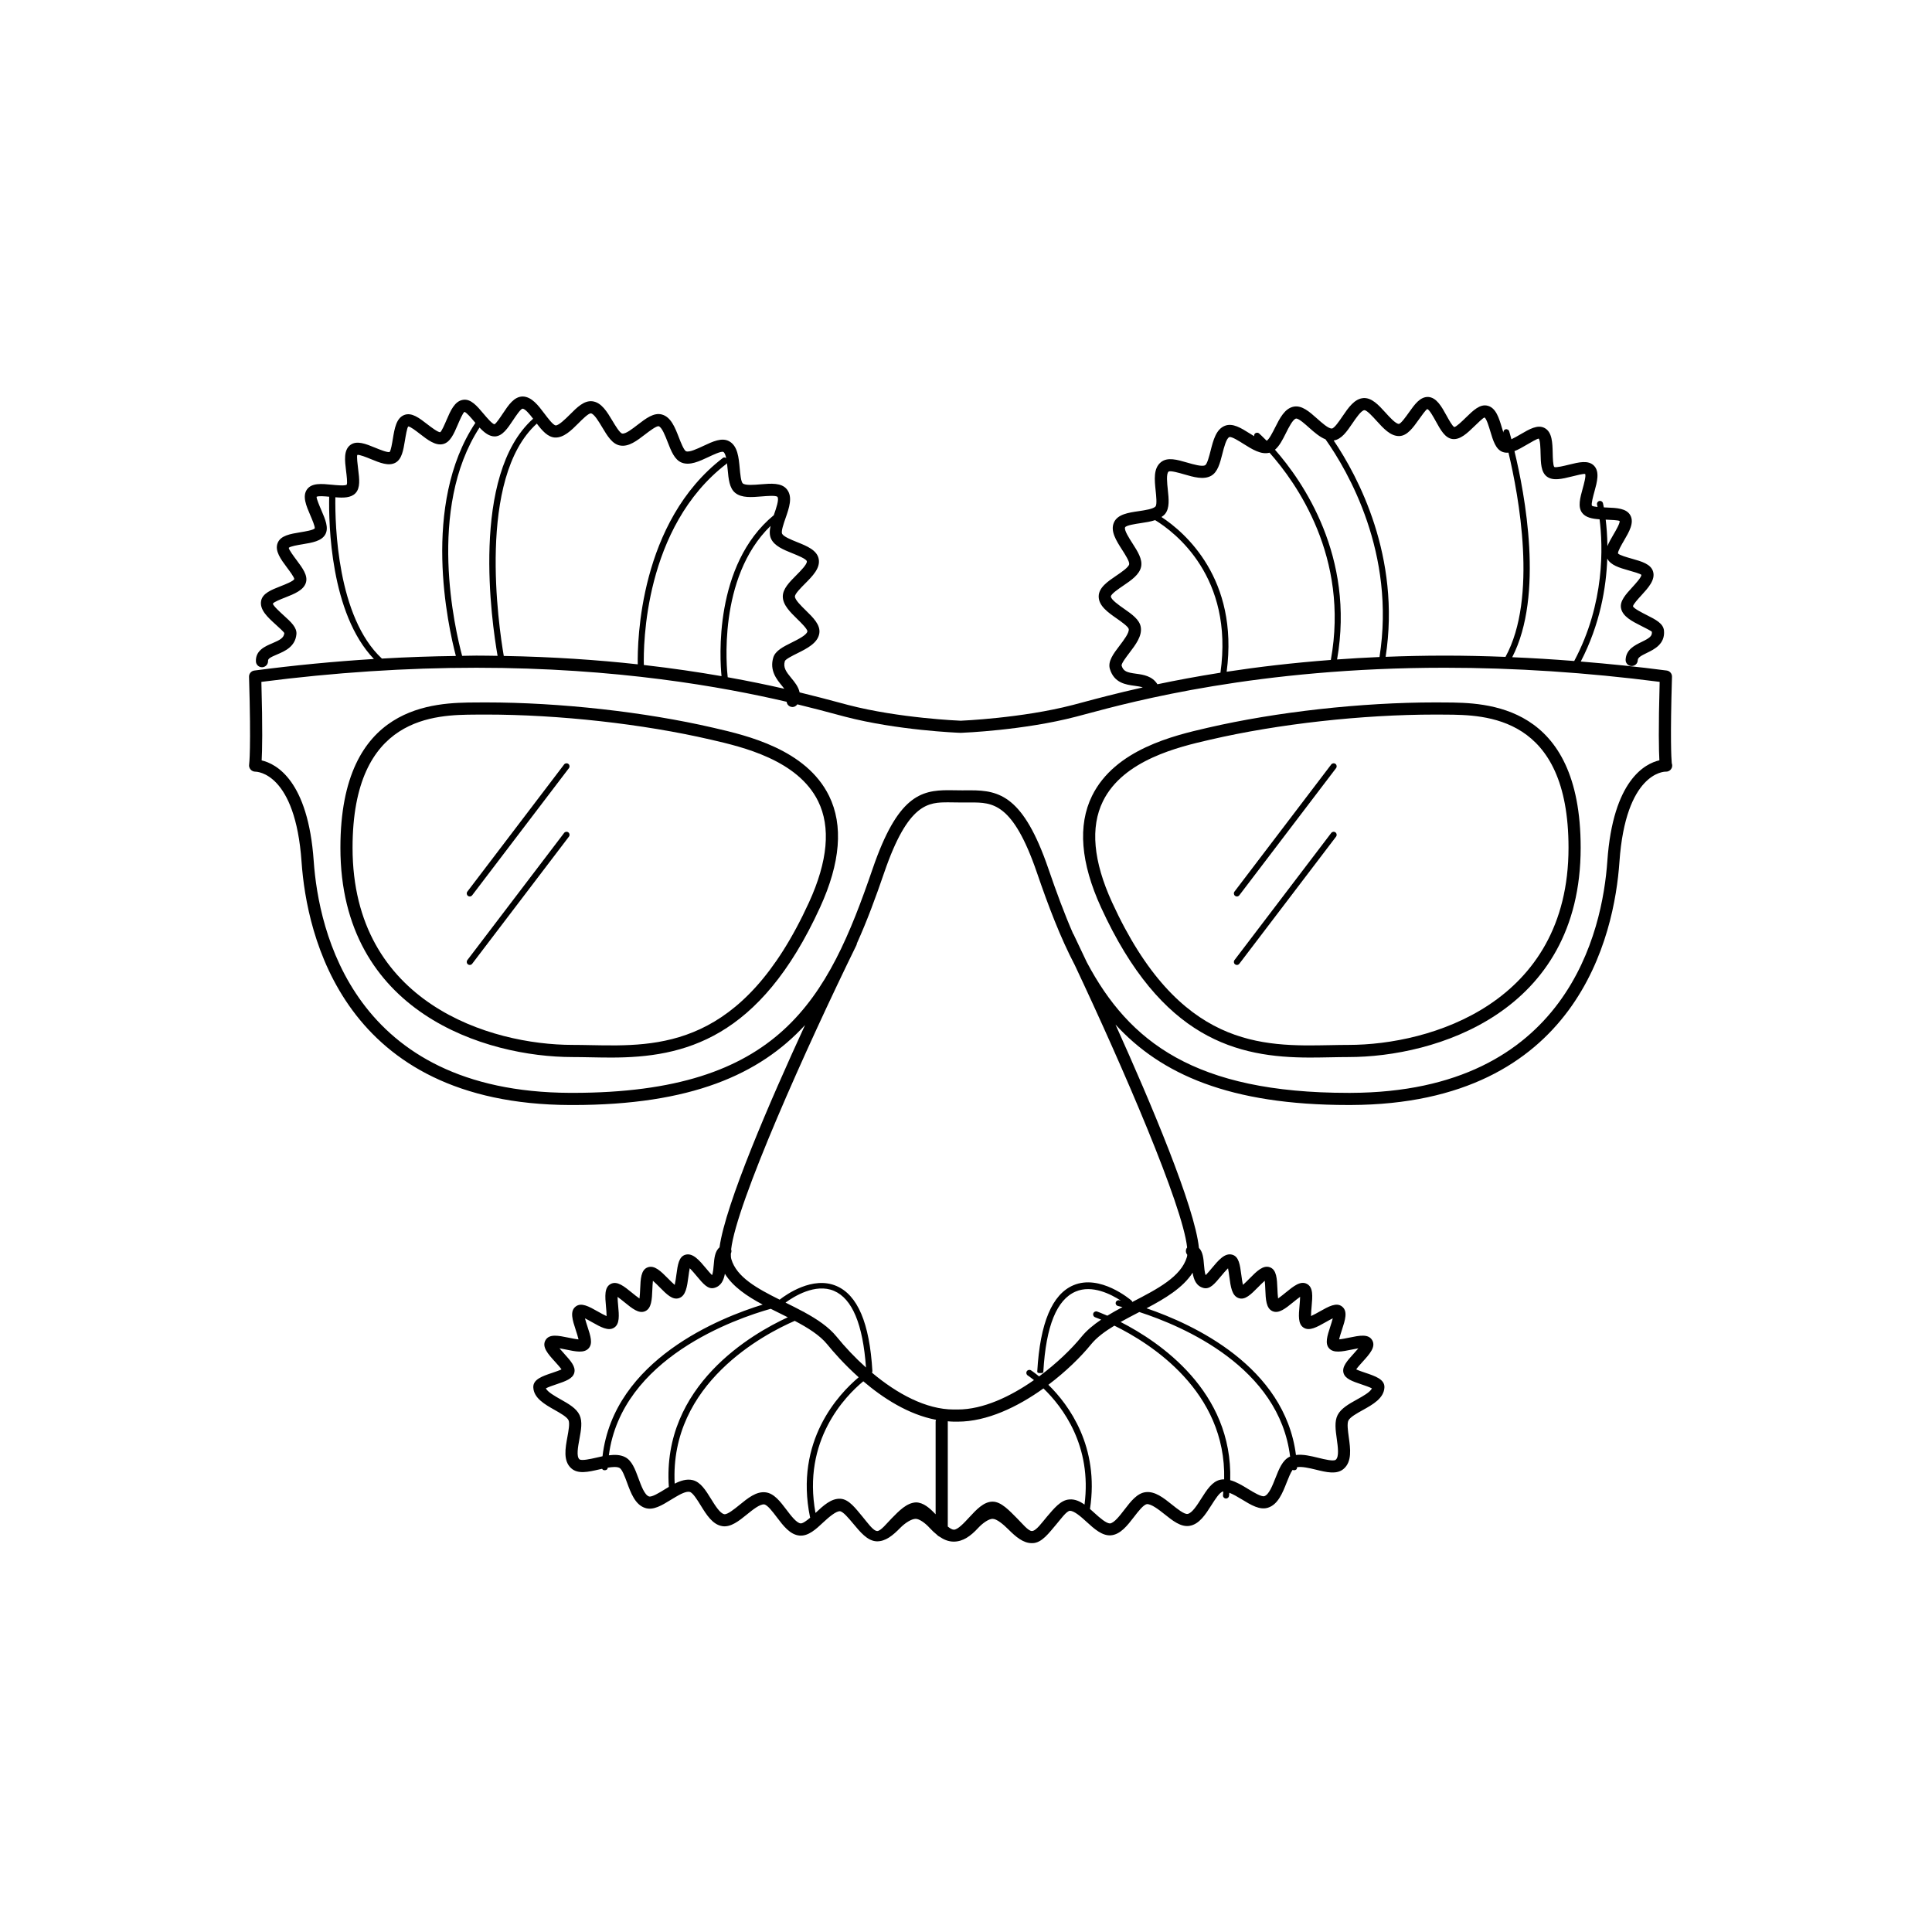<?xml version="1.0" encoding="utf-8"?>
<!-- Generator: Adobe Illustrator 17.0.1, SVG Export Plug-In . SVG Version: 6.00 Build 0)  -->
<!DOCTYPE svg PUBLIC "-//W3C//DTD SVG 1.1//EN" "http://www.w3.org/Graphics/SVG/1.1/DTD/svg11.dtd">
<svg version="1.1" id="Layer_1" xmlns="http://www.w3.org/2000/svg" xmlns:xlink="http://www.w3.org/1999/xlink" x="0px" y="0px"
	 width="159px" height="159px" viewBox="0 0 159 159" enable-background="new 0 0 159 159" xml:space="preserve">
<g>
	<path d="M58.809,59.917l-0.117-0.027c-5.628-1.304-12.621-2.082-18.704-2.082l-0.849,0.004c-3.329,0.021-11.125,0.07-11.124,11.959
		c0.002,13.596,12.008,17.223,19.102,17.223c0.484,0,0.984,0.01,1.496,0.02c0.544,0.011,1.103,0.021,1.673,0.021
		c5.998,0,12.232-1.497,17.203-12.358c1.681-3.672,1.93-6.761,0.74-9.18C66.341,61.659,61.441,60.526,58.809,59.917z M66.58,74.261
		c-5.502,12.024-12.368,11.862-17.948,11.752c-0.518-0.01-1.024-0.02-1.515-0.02c-6.722,0-18.099-3.417-18.102-16.223
		c-0.002-10.896,6.841-10.939,10.13-10.959l0.843-0.004c6.011,0,12.919,0.769,18.478,2.057l0.117,0.027
		c2.471,0.572,7.069,1.636,8.748,5.048C68.382,68.075,68.129,70.875,66.58,74.261z"/>
	<path d="M137.583,62.814c-0.038-0.412-0.135-2.05,0.019-7.119c0.008-0.256-0.18-0.477-0.435-0.511
		c-2.367-0.312-4.725-0.547-7.073-0.741c1.588-3.062,2.099-6.098,2.181-8.472c0.275,0.54,0.989,0.755,1.756,0.971
		c0.36,0.101,0.962,0.271,1.053,0.369c0.008,0.192-0.487,0.733-0.753,1.024c-0.53,0.579-1.031,1.126-0.925,1.708
		c0.128,0.693,0.911,1.088,1.668,1.47c0.302,0.152,0.808,0.407,0.873,0.478c0.032,0.355-0.172,0.513-0.843,0.839
		c-0.57,0.277-1.281,0.623-1.318,1.461c-0.013,0.276,0.201,0.51,0.477,0.522c0.3,0.003,0.51-0.202,0.521-0.477
		c0.011-0.22,0.25-0.36,0.758-0.606c0.598-0.291,1.501-0.729,1.401-1.83c-0.054-0.592-0.687-0.911-1.419-1.28
		c-0.355-0.18-1.097-0.553-1.132-0.728c0.022-0.167,0.432-0.614,0.677-0.882c0.576-0.63,1.172-1.281,0.979-1.963
		c-0.178-0.625-0.939-0.84-1.746-1.067c-0.368-0.104-1.054-0.297-1.144-0.435c-0.021-0.174,0.299-0.722,0.489-1.048
		c0.424-0.724,0.862-1.473,0.531-2.081c-0.318-0.585-1.122-0.617-1.974-0.65c-0.06-0.002-0.138-0.006-0.211-0.009
		c-0.041-0.214-0.07-0.336-0.072-0.344c-0.033-0.133-0.165-0.217-0.303-0.182c-0.134,0.034-0.216,0.169-0.182,0.304
		c0.001,0.006,0.018,0.081,0.04,0.187c-0.219-0.022-0.408-0.054-0.465-0.106c-0.066-0.163,0.103-0.776,0.204-1.143
		c0.223-0.81,0.454-1.647-0.031-2.147c-0.466-0.48-1.25-0.286-2.075-0.081c-0.366,0.09-1.045,0.257-1.194,0.188
		c-0.107-0.137-0.122-0.766-0.13-1.141c-0.02-0.845-0.039-1.719-0.654-2.061c-0.578-0.319-1.266,0.085-1.996,0.512
		c-0.2,0.118-0.501,0.291-0.747,0.407c-0.096-0.359-0.164-0.589-0.182-0.65c-0.039-0.132-0.18-0.204-0.311-0.168
		c-0.12,0.036-0.181,0.155-0.164,0.275c-0.046-0.141-0.089-0.281-0.124-0.397c-0.242-0.809-0.493-1.645-1.174-1.818
		c-0.633-0.167-1.197,0.392-1.797,0.976c-0.275,0.269-0.789,0.769-0.951,0.777c-0.157-0.072-0.458-0.618-0.637-0.945
		c-0.405-0.735-0.823-1.496-1.519-1.533c-0.668-0.009-1.101,0.609-1.583,1.287c-0.223,0.313-0.637,0.896-0.815,0.933
		c-0.001,0-0.003,0-0.004,0c-0.263,0-0.77-0.56-1.105-0.932c-0.578-0.638-1.129-1.232-1.805-1.195
		c-0.745,0.05-1.251,0.794-1.74,1.514c-0.246,0.362-0.657,0.967-0.859,0.991c-0.279,0.03-0.838-0.477-1.217-0.813
		c-0.643-0.573-1.25-1.109-1.922-0.988c-0.749,0.14-1.157,0.956-1.552,1.744c-0.187,0.372-0.491,0.974-0.683,1.063
		c-0.374-0.382-0.61-0.589-0.624-0.601c-0.104-0.089-0.262-0.078-0.353,0.028c-0.05,0.058-0.061,0.131-0.049,0.201
		c-0.12-0.073-0.239-0.147-0.347-0.215c-0.73-0.459-1.42-0.894-2.06-0.644c-0.73,0.285-0.96,1.186-1.181,2.057
		c-0.104,0.409-0.278,1.094-0.448,1.189c-0.25,0.139-0.954-0.065-1.469-0.214c-0.841-0.244-1.636-0.477-2.177-0.031
		c-0.621,0.508-0.521,1.446-0.425,2.354c0.044,0.417,0.118,1.116-0.007,1.275c-0.171,0.216-0.874,0.32-1.388,0.396
		c-0.853,0.125-1.733,0.256-2.035,0.922c-0.324,0.712,0.181,1.498,0.668,2.258c0.248,0.388,0.624,0.973,0.581,1.19
		c-0.051,0.256-0.636,0.653-1.063,0.942c-0.711,0.482-1.445,0.98-1.446,1.708c-0.002,0.775,0.761,1.309,1.498,1.824
		c0.353,0.247,0.943,0.66,0.975,0.86c0.05,0.31-0.415,0.919-0.754,1.365c-0.507,0.666-0.985,1.295-0.798,1.918
		c0.349,1.159,1.316,1.29,2.023,1.384c0.285,0.038,0.509,0.073,0.685,0.136c-2.151,0.481-3.82,0.926-4.941,1.227l-0.801,0.213
		c-4.218,1.1-9.229,1.298-9.242,1.3c-0.05-0.002-5.062-0.2-9.278-1.3l-0.8-0.213c-0.793-0.213-1.867-0.5-3.182-0.819
		c-0.094-0.465-0.412-0.851-0.672-1.165c-0.438-0.531-0.699-0.884-0.54-1.412c0.068-0.164,0.661-0.459,1.016-0.635
		c0.792-0.394,1.691-0.841,1.819-1.645c0.111-0.694-0.511-1.302-1.113-1.889c-0.378-0.369-0.895-0.874-0.896-1.146
		c0-0.22,0.495-0.717,0.822-1.046c0.632-0.635,1.286-1.292,1.135-2.048c-0.144-0.724-0.975-1.058-1.777-1.381
		c-0.476-0.192-1.128-0.454-1.238-0.695c-0.088-0.195,0.137-0.841,0.285-1.268c0.3-0.86,0.61-1.75,0.117-2.376
		c-0.442-0.562-1.317-0.488-2.163-0.417c-0.528,0.045-1.248,0.106-1.469-0.074c-0.152-0.125-0.216-0.823-0.254-1.241
		c-0.083-0.903-0.169-1.837-0.864-2.226c-0.603-0.334-1.344,0.013-2.129,0.382c-0.487,0.229-1.156,0.543-1.418,0.44
		c-0.182-0.071-0.44-0.737-0.595-1.135c-0.322-0.83-0.655-1.687-1.4-1.891c-0.659-0.179-1.305,0.315-1.988,0.839
		c-0.426,0.327-1.001,0.787-1.28,0.725c-0.197-0.037-0.57-0.661-0.793-1.034c-0.449-0.752-0.913-1.529-1.661-1.619
		c-0.685-0.077-1.253,0.494-1.861,1.104c-0.356,0.357-0.927,0.906-1.158,0.88c-0.205-0.014-0.647-0.602-0.912-0.953
		c-0.521-0.692-1.059-1.408-1.8-1.425c-0.713,0.008-1.171,0.704-1.635,1.4c-0.207,0.311-0.553,0.832-0.69,0.886
		c-0.187-0.021-0.648-0.569-0.896-0.863c-0.538-0.638-1.044-1.248-1.687-1.148c-0.692,0.1-1.036,0.9-1.368,1.674
		c-0.146,0.342-0.392,0.914-0.517,0.993c-0.201-0.001-0.752-0.42-1.055-0.655c-0.665-0.516-1.293-1.002-1.902-0.765
		c-0.656,0.255-0.798,1.118-0.936,1.953c-0.061,0.368-0.162,0.985-0.268,1.093c-0.171,0.061-0.829-0.204-1.181-0.349
		c-0.786-0.323-1.527-0.627-2.057-0.224c-0.557,0.425-0.449,1.29-0.345,2.127c0.047,0.375,0.125,1.004,0.052,1.138
		c-0.151,0.108-0.845,0.04-1.217,0.003c-0.849-0.083-1.652-0.162-2.046,0.378c-0.408,0.561-0.066,1.357,0.265,2.128
		c0.15,0.35,0.401,0.935,0.367,1.085c-0.116,0.145-0.809,0.259-1.181,0.32c-0.835,0.138-1.625,0.268-1.87,0.881
		c-0.259,0.646,0.262,1.345,0.766,2.02c0.224,0.299,0.598,0.801,0.603,0.95c-0.076,0.177-0.76,0.446-1.128,0.59
		c-0.765,0.3-1.488,0.584-1.603,1.207c-0.135,0.735,0.544,1.351,1.201,1.946c0.25,0.226,0.667,0.603,0.709,0.704
		c-0.036,0.393-0.346,0.565-0.995,0.84c-0.584,0.248-1.384,0.586-1.343,1.493c0.012,0.276,0.248,0.49,0.522,0.477
		c0.275-0.013,0.489-0.247,0.477-0.522c-0.008-0.181,0.176-0.29,0.734-0.526c0.636-0.27,1.507-0.638,1.601-1.67
		c0.05-0.554-0.452-1.009-1.034-1.536c-0.273-0.248-0.912-0.827-0.902-0.984c0.093-0.141,0.66-0.363,0.998-0.496
		c0.758-0.298,1.542-0.605,1.724-1.245c0.165-0.581-0.286-1.185-0.762-1.824c-0.229-0.306-0.654-0.876-0.654-1.023
		c0.12-0.128,0.746-0.231,1.12-0.293c0.816-0.134,1.587-0.262,1.892-0.822c0.291-0.534-0.007-1.229-0.323-1.964
		c-0.148-0.344-0.423-0.985-0.397-1.122c0.133-0.085,0.655-0.043,1.035-0.006c-0.047,2.224,0.096,9.619,3.679,13.353
		c-3.255,0.204-6.542,0.516-9.841,0.952c-0.254,0.034-0.442,0.254-0.435,0.511c0.182,5.981,0.013,7.186,0.007,7.23
		c-0.024,0.145,0.027,0.293,0.123,0.405c0.095,0.112,0.245,0.177,0.392,0.177c0.134,0,3.289,0.084,3.801,7.427
		c0.418,5.993,3.409,19.939,22.105,20.007h0.213c0.001,0,0.002,0,0.003,0c9.72,0,15.372-2.514,19.114-6.579
		c-2.866,6.223-6.554,14.731-7.038,18.296c-0.378,0.306-0.433,0.912-0.475,1.424c-0.019,0.236-0.055,0.674-0.141,0.86
		c-0.141-0.137-0.342-0.378-0.488-0.553c-0.56-0.671-1.09-1.302-1.705-1.127c-0.541,0.157-0.629,0.819-0.742,1.657
		c-0.032,0.239-0.08,0.593-0.137,0.826c-0.167-0.143-0.385-0.363-0.535-0.514c-0.608-0.615-1.133-1.142-1.696-0.929
		c-0.545,0.21-0.576,0.934-0.611,1.771c-0.01,0.228-0.024,0.563-0.057,0.791c-0.188-0.126-0.44-0.331-0.613-0.472
		c-0.661-0.538-1.231-1.003-1.757-0.725c-0.531,0.279-0.464,1.015-0.386,1.866c0.021,0.225,0.051,0.555,0.049,0.78
		c-0.212-0.092-0.511-0.261-0.714-0.376c-0.738-0.417-1.376-0.78-1.841-0.404c-0.484,0.389-0.25,1.105,0.021,1.936
		c0.071,0.218,0.178,0.542,0.224,0.76c-0.231-0.02-0.589-0.094-0.828-0.144c-0.844-0.173-1.573-0.325-1.887,0.205
		c-0.327,0.553,0.209,1.144,0.777,1.771c0.163,0.18,0.41,0.452,0.537,0.635c-0.196,0.095-0.533,0.208-0.756,0.284
		c-0.818,0.275-1.59,0.536-1.565,1.195c0.034,0.885,0.946,1.401,1.75,1.856c0.479,0.271,1.022,0.578,1.147,0.847
		c0.117,0.25,0.002,0.873-0.09,1.373c-0.171,0.927-0.365,1.977,0.315,2.586c0.551,0.494,1.392,0.301,2.281,0.098
		c0.085-0.019,0.172-0.038,0.258-0.057c0.038,0.07,0.104,0.119,0.202,0.119c0.003,0,0.006,0,0.009,0c0.134,0,0.245-0.061,0.25-0.196
		c0-0.004,0.001-0.009,0.001-0.013c0.392-0.067,0.755-0.094,0.972,0.017c0.216,0.11,0.45,0.748,0.621,1.213
		c0.312,0.849,0.665,1.81,1.48,2.08c0.675,0.228,1.385-0.213,2.137-0.675c0.078-0.048,0.162-0.098,0.245-0.148
		c0.029-0.017,0.064-0.024,0.084-0.051c0.45-0.268,0.926-0.514,1.212-0.445c0.252,0.058,0.627,0.664,0.9,1.106
		c0.48,0.778,0.977,1.582,1.777,1.713c0.7,0.114,1.38-0.435,2.036-0.967c0.474-0.385,1.06-0.854,1.411-0.823
		c0.27,0.032,0.709,0.615,1.03,1.039c0.542,0.717,1.102,1.46,1.887,1.527c0.725,0.062,1.355-0.531,1.973-1.11
		c0.444-0.415,1.009-0.888,1.333-0.897c0.277,0.017,0.752,0.605,1.099,1.016c0.573,0.68,1.166,1.434,1.941,1.464
		c0.731,0.018,1.337-0.495,1.932-1.101c0.42-0.428,0.942-0.749,1.274-0.749c0.002,0,0.004,0,0.006,0
		c0.284,0,0.763,0.323,1.147,0.748c0.197,0.217,0.398,0.401,0.605,0.567c0.053,0.064,0.118,0.117,0.197,0.148
		c0.361,0.249,0.745,0.41,1.182,0.412c0.776-0.005,1.401-0.469,2.005-1.123c0.396-0.426,0.887-0.752,1.184-0.752
		c0.003,0,0.005,0,0.007,0c0.345,0,0.878,0.451,1.308,0.878c0.593,0.592,1.206,1.122,1.915,1.122c0.016,0,0.031,0,0.046,0
		c0.782,0,1.385-0.861,1.967-1.539c0.375-0.436,0.842-1.109,1.133-1.125c0.369,0.017,0.911,0.495,1.362,0.909
		c0.629,0.576,1.284,1.165,2.001,1.111c0.791-0.066,1.359-0.806,1.91-1.52c0.347-0.451,0.779-1.013,1.062-1.046
		c0.349-0.024,0.957,0.438,1.439,0.823c0.664,0.531,1.348,1.082,2.063,0.964c0.804-0.131,1.312-0.932,1.804-1.706
		c0.299-0.471,0.67-1.057,0.937-1.117c0.012-0.003,0.029,0.004,0.041,0.002c-0.01,0.097-0.013,0.191-0.026,0.29
		c-0.018,0.138,0.08,0.263,0.217,0.279c0.011,0.001,0.021,0.002,0.031,0.002c0.125,0,0.232-0.093,0.248-0.219
		c0.011-0.087,0.013-0.17,0.023-0.256c0.321,0.125,0.688,0.339,1.031,0.548c0.76,0.463,1.479,0.901,2.158,0.68
		c0.82-0.265,1.197-1.22,1.528-2.063c0.145-0.369,0.317-0.803,0.49-1.048c0.036,0.013,0.07,0.03,0.114,0.03c0.003,0,0.006,0,0.01,0
		c0.138,0,0.245-0.077,0.24-0.215c0-0.011-0.002-0.021-0.003-0.032c0.389-0.075,0.987,0.062,1.536,0.195
		c0.89,0.219,1.729,0.424,2.295-0.052c0.714-0.599,0.565-1.669,0.434-2.612c-0.073-0.529-0.157-1.13-0.03-1.378
		c0.143-0.28,0.693-0.586,1.18-0.856c0.818-0.455,1.747-0.971,1.782-1.873c0.024-0.658-0.748-0.919-1.565-1.195
		c-0.224-0.075-0.561-0.188-0.757-0.283c0.127-0.183,0.373-0.455,0.536-0.635c0.568-0.627,1.104-1.219,0.777-1.77
		c-0.313-0.53-1.041-0.381-1.888-0.207c-0.239,0.05-0.599,0.124-0.829,0.143c0.045-0.218,0.151-0.543,0.223-0.762
		c0.271-0.83,0.505-1.547,0.021-1.936c-0.463-0.373-1.104-0.015-1.844,0.404c-0.202,0.114-0.503,0.284-0.715,0.376
		c-0.002-0.226,0.027-0.557,0.048-0.781c0.077-0.853,0.144-1.588-0.389-1.867c-0.525-0.278-1.097,0.188-1.756,0.725
		c-0.173,0.141-0.425,0.347-0.613,0.473c-0.032-0.229-0.047-0.563-0.056-0.79c-0.035-0.838-0.065-1.562-0.611-1.771
		c-0.559-0.21-1.085,0.313-1.693,0.93c-0.148,0.15-0.365,0.37-0.531,0.513c-0.058-0.233-0.104-0.584-0.136-0.822
		c-0.111-0.838-0.199-1.5-0.74-1.657c-0.618-0.179-1.145,0.455-1.704,1.126c-0.146,0.175-0.347,0.416-0.488,0.554
		c-0.086-0.188-0.121-0.625-0.141-0.86c-0.039-0.487-0.087-1.061-0.415-1.38c-0.339-3.381-3.978-11.981-6.866-18.382
		c3.741,4.089,9.4,6.62,19.156,6.62h0.213c18.695-0.067,21.687-14.014,22.104-20.007c0.512-7.342,3.667-7.427,3.797-7.427
		c0.009,0,0.017,0,0.024,0c0.009,0,0.015,0,0.021,0c0.276,0,0.5-0.224,0.5-0.5C137.621,62.939,137.607,62.874,137.583,62.814z
		 M132.166,42.766c0.381,0.015,1.018,0.04,1.128,0.113c0.036,0.183-0.318,0.788-0.509,1.113c-0.192,0.328-0.377,0.648-0.497,0.954
		c-0.011-0.866-0.072-1.603-0.142-2.181C132.153,42.765,132.159,42.765,132.166,42.766z M125.642,36.605
		c0.324-0.19,0.866-0.507,0.992-0.509c0.128,0.135,0.144,0.839,0.152,1.218c0.018,0.791,0.034,1.538,0.512,1.902
		c0.504,0.384,1.256,0.197,2.053,0c0.367-0.092,0.979-0.246,1.106-0.208c0.08,0.167-0.105,0.838-0.205,1.199
		c-0.212,0.769-0.412,1.495-0.056,1.985c0.292,0.4,0.832,0.504,1.446,0.547c0.275,2.154,0.455,6.893-2.087,11.66
		c-1.71-0.135-3.412-0.241-5.102-0.312c2.625-5.098,1.037-13.447,0.184-16.96C124.96,37.003,125.296,36.808,125.642,36.605z
		 M111.306,34.835c0.287-0.422,0.721-1.061,0.979-1.078c0.002,0,0.005,0,0.007,0c0.204,0,0.715,0.564,0.99,0.869
		c0.561,0.62,1.141,1.261,1.847,1.261c0.01,0,0.019,0,0.027,0c0.656-0.016,1.14-0.696,1.607-1.354
		c0.217-0.306,0.58-0.817,0.702-0.869c0.179,0.058,0.522,0.683,0.707,1.019c0.385,0.699,0.748,1.359,1.35,1.446
		c0.636,0.091,1.238-0.485,1.813-1.045c0.268-0.26,0.715-0.696,0.839-0.728c0.162,0.095,0.366,0.776,0.476,1.142
		c0.228,0.758,0.441,1.475,1.002,1.692c0.159,0.061,0.323,0.076,0.493,0.06c0.836,3.512,2.417,11.948-0.246,16.809
		c-1.68-0.064-3.35-0.103-5.002-0.103c-1.685,0-3.299,0.038-4.862,0.099c1.269-8.245-2.3-14.883-4.275-17.804
		C110.401,36.158,110.842,35.518,111.306,34.835z M105.823,35.656c0.23-0.462,0.58-1.16,0.841-1.209
		c0.229-0.017,0.766,0.478,1.073,0.751c0.434,0.387,0.884,0.775,1.35,0.957c1.852,2.621,5.791,9.393,4.443,17.915
		c-1.204,0.051-2.363,0.121-3.491,0.202c1.484-8.474-2.831-14.671-5.11-17.262C105.293,36.706,105.554,36.194,105.823,35.656z
		 M96.107,40.289c-0.055-0.521-0.139-1.309,0.063-1.475c0.15-0.106,0.901,0.112,1.265,0.218c0.797,0.231,1.616,0.471,2.236,0.127
		c0.545-0.304,0.731-1.039,0.929-1.816c0.129-0.507,0.323-1.273,0.575-1.371c0.184-0.067,0.843,0.356,1.164,0.559
		c0.714,0.448,1.448,0.91,2.141,0.725c2.204,2.473,6.579,8.611,5.045,17.056c-3.177,0.241-6.041,0.584-8.573,0.971
		c1.015-7.656-3.455-11.482-5.365-12.734c0.111-0.076,0.22-0.155,0.303-0.26C96.269,41.809,96.19,41.071,96.107,40.289z
		 M93.502,55.446c-0.753-0.101-1.051-0.186-1.198-0.673c-0.016-0.178,0.392-0.712,0.635-1.032c0.522-0.687,1.063-1.396,0.946-2.128
		c-0.099-0.62-0.727-1.058-1.39-1.522c-0.401-0.28-1.072-0.749-1.071-1.003c0-0.199,0.655-0.643,1.008-0.882
		c0.664-0.451,1.351-0.916,1.481-1.574c0.122-0.613-0.287-1.251-0.72-1.926c-0.262-0.407-0.698-1.087-0.6-1.305
		c0.077-0.169,0.884-0.289,1.271-0.346c0.415-0.061,0.834-0.127,1.202-0.249c1.619,0.987,6.488,4.672,5.375,12.556
		c-1.934,0.305-3.665,0.631-5.187,0.951C94.828,55.633,94.099,55.526,93.502,55.446z M65.23,45.542
		c0.396,0.159,1.132,0.456,1.17,0.649c0.046,0.233-0.523,0.805-0.863,1.147c-0.573,0.575-1.114,1.119-1.114,1.752
		c0,0.692,0.609,1.286,1.197,1.861c0.277,0.27,0.854,0.833,0.824,1.016c-0.047,0.294-0.787,0.663-1.277,0.907
		c-0.698,0.347-1.357,0.675-1.527,1.239c-0.322,1.069,0.283,1.803,0.724,2.338c0.075,0.091,0.127,0.16,0.183,0.233
		c-1.345-0.308-2.899-0.632-4.657-0.948c-0.07-0.589-0.872-8.185,3.526-12.455c-0.084,0.382-0.104,0.741,0.038,1.051
		C63.73,44.938,64.493,45.246,65.23,45.542z M60.502,40.558c0.534,0.438,1.375,0.365,2.187,0.297c0.383-0.032,1.178-0.1,1.293,0.038
		c0.155,0.196-0.114,0.968-0.275,1.43c-0.009,0.026-0.017,0.051-0.026,0.077c-4.968,4.089-4.436,11.903-4.301,13.247
		c-1.908-0.333-4.041-0.65-6.393-0.919c-0.039-1.557-0.001-11.349,6.816-16.568c0.016-0.012,0.015-0.036,0.027-0.051
		c0.023,0.182,0.041,0.366,0.055,0.525C59.958,39.424,60.026,40.169,60.502,40.558z M45.667,36.008
		c0.716,0.033,1.336-0.572,1.934-1.172c0.292-0.294,0.835-0.841,1.033-0.816c0.261,0.031,0.659,0.698,0.922,1.139
		c0.425,0.712,0.827,1.385,1.467,1.504c0.712,0.137,1.402-0.399,2.073-0.915c0.327-0.25,0.939-0.72,1.116-0.667
		c0.259,0.071,0.543,0.803,0.731,1.288c0.294,0.758,0.572,1.474,1.164,1.705c0.664,0.259,1.449-0.111,2.208-0.467
		c0.341-0.161,1.05-0.499,1.215-0.414c0.108,0.06,0.18,0.262,0.233,0.511c-0.083-0.058-0.186-0.082-0.264-0.022
		c-6.875,5.264-7.047,15.099-7.014,16.991c-3.276-0.36-6.961-0.618-11.025-0.69c-0.42-2.436-2.226-14.642,2.718-19.12
		C44.628,35.449,45.073,35.968,45.667,36.008z M40.745,35.917c0.61-0.033,1.03-0.663,1.475-1.331
		c0.212-0.318,0.607-0.912,0.779-0.954c0.218,0.005,0.583,0.447,0.875,0.829c-5.18,4.628-3.402,16.782-2.924,19.513
		c-0.579-0.008-1.151-0.019-1.745-0.019c-0.388,0-0.783,0.017-1.172,0.02c-0.574-2.129-2.919-12.106,1.431-18.789
		C39.856,35.604,40.272,35.933,40.745,35.917z M27.599,40.924c0.669,0.056,1.279,0.052,1.65-0.329
		c0.42-0.432,0.327-1.176,0.229-1.964c-0.047-0.374-0.133-1.068-0.072-1.192c0.167-0.042,0.752,0.194,1.101,0.338
		c0.762,0.313,1.482,0.608,2.041,0.3c0.524-0.291,0.646-1.027,0.774-1.807c0.062-0.375,0.177-1.075,0.277-1.175
		c0.173,0.003,0.667,0.386,0.962,0.615c0.63,0.488,1.283,0.994,1.909,0.834c0.585-0.148,0.881-0.838,1.194-1.568
		c0.151-0.352,0.432-1.007,0.559-1.079c0.169,0.039,0.572,0.517,0.813,0.803c0.028,0.034,0.057,0.067,0.086,0.101
		c-4.475,6.73-2.246,16.743-1.604,19.183c-2.011,0.026-4.041,0.096-6.088,0.215C27.751,50.792,27.567,43.194,27.599,40.924z
		 M49.075,119.963c-0.458,0.105-1.226,0.278-1.391,0.133c-0.263-0.235-0.117-1.025,0-1.66c0.136-0.739,0.266-1.438,0.013-1.979
		c-0.261-0.558-0.892-0.915-1.561-1.293c-0.483-0.273-1.069-0.605-1.212-0.904c0.192-0.106,0.595-0.243,0.854-0.33
		c0.756-0.256,1.354-0.457,1.485-0.95c0.135-0.507-0.297-0.983-0.844-1.588c-0.108-0.12-0.254-0.28-0.377-0.429
		c0.185,0.03,0.39,0.073,0.543,0.104c0.795,0.165,1.483,0.309,1.854-0.097c0.366-0.397,0.162-1.021-0.097-1.811
		c-0.061-0.187-0.147-0.448-0.201-0.661c0.19,0.093,0.416,0.221,0.578,0.313c0.722,0.407,1.344,0.76,1.82,0.455
		c0.472-0.301,0.408-1.006,0.333-1.821c-0.019-0.203-0.045-0.492-0.049-0.714c0.182,0.127,0.407,0.31,0.565,0.438
		c0.639,0.521,1.192,0.973,1.708,0.74c0.525-0.234,0.556-0.957,0.591-1.793c0.009-0.203,0.021-0.492,0.046-0.71
		c0.176,0.149,0.397,0.373,0.55,0.528c0.595,0.602,1.066,1.072,1.594,0.901c0.566-0.189,0.666-0.929,0.78-1.784
		c0.026-0.192,0.063-0.469,0.105-0.675c0.188,0.18,0.43,0.471,0.582,0.652c0.53,0.636,0.917,1.093,1.419,0.97
		c0.585-0.145,0.797-0.645,0.893-1.168c0.666,1.071,1.827,1.851,3.11,2.536c-3.445,1.057-12.245,4.52-13.181,12.482
		C49.419,119.886,49.246,119.924,49.075,119.963z M66.208,108.002c-0.033-0.03-0.063-0.048-0.106-0.057
		c-0.477-0.257-0.968-0.503-1.456-0.744c0.681-0.497,2.463-1.616,3.989-0.965c1.499,0.641,2.38,2.736,2.634,6.307
		c-0.898-0.805-1.717-1.675-2.411-2.53C68.2,109.201,67.245,108.569,66.208,108.002z M53.406,123.152
		c-0.358-0.119-0.634-0.871-0.857-1.476c-0.278-0.757-0.541-1.471-1.105-1.759c-0.394-0.202-0.856-0.209-1.337-0.148
		c1.047-8.015,10.47-11.256,13.322-12.058c0.244,0.123,0.49,0.245,0.735,0.366c0.223,0.11,0.447,0.221,0.67,0.334
		c-2.913,1.339-10.375,5.61-9.789,13.957c-0.114,0.068-0.227,0.137-0.34,0.206C54.28,122.836,53.64,123.236,53.406,123.152z
		 M64.721,124.244c-0.5-0.661-1.017-1.345-1.709-1.427c-0.77-0.099-1.475,0.484-2.16,1.041c-0.416,0.337-0.99,0.801-1.243,0.757
		c-0.35-0.058-0.759-0.72-1.088-1.252c-0.446-0.722-0.867-1.403-1.526-1.555c-0.486-0.111-0.98,0.046-1.47,0.294
		c-0.431-8.266,7.418-12.331,9.88-13.398c1.071,0.564,2.061,1.177,2.679,1.939c0.459,0.566,1.368,1.617,2.584,2.704
		c-1.635,1.371-5.301,5.235-4.002,11.528c0.002,0.01,0.011,0.015,0.015,0.024c-0.299,0.255-0.602,0.476-0.783,0.474
		C65.554,125.345,65.092,124.734,64.721,124.244z M75.388,123.644c-0.771,0.033-1.398,0.696-2.013,1.321
		c-0.377,0.384-0.892,1.035-1.173,1.035c-0.003,0-0.006,0-0.008,0c-0.333,0-0.822-0.718-1.214-1.183
		c-0.54-0.641-1.099-1.43-1.805-1.471c-0.765-0.05-1.422,0.569-2.061,1.166c-1.103-5.96,2.439-9.6,3.934-10.834
		c1.618,1.381,3.705,2.735,5.984,3.169C77.015,116.896,77,116.946,77,117v7.625C76.51,124.107,75.997,123.656,75.388,123.644z
		 M88.004,123.403c-0.715,0.041-1.283,0.768-1.833,1.407c-0.4,0.467-0.899,1.19-1.245,1.19c-0.004,0-0.007,0-0.01,0
		c-0.295,0-0.801-0.632-1.208-1.038c-0.626-0.624-1.313-1.395-2.041-1.379c-0.722,0.015-1.319,0.664-1.896,1.287
		c-0.417,0.45-0.935,1.019-1.271,1.021c-0.14-0.001-0.316-0.111-0.499-0.26V117c0-0.011-0.005-0.02-0.006-0.03
		c0.167,0.011,0.333,0.03,0.502,0.03h0.32c2.412,0,4.94-1.216,7.057-2.735c1.594,1.535,4.006,4.736,3.38,9.56
		C88.863,123.549,88.454,123.362,88.004,123.403z M100.42,121.781c-0.669,0.151-1.102,0.833-1.561,1.556
		c-0.338,0.533-0.759,1.197-1.12,1.256c-0.273,0.05-0.854-0.419-1.278-0.758c-0.693-0.555-1.409-1.13-2.181-1.032
		c-0.7,0.082-1.228,0.77-1.736,1.432c-0.379,0.491-0.851,1.112-1.202,1.142c-0.304-0.012-0.816-0.447-1.241-0.836
		c-0.131-0.121-0.264-0.24-0.397-0.356c0.782-5.123-1.722-8.552-3.426-10.22c1.45-1.093,2.683-2.304,3.508-3.32
		c0.47-0.579,1.155-1.081,1.925-1.546c3,1.471,9.207,5.405,9.036,12.649C100.637,121.747,100.528,121.756,100.42,121.781z
		 M104.962,121.651c-0.237,0.605-0.534,1.358-0.904,1.479c-0.245,0.075-0.873-0.304-1.331-0.583
		c-0.487-0.297-0.985-0.599-1.482-0.732c0.209-7.317-5.82-11.383-9.021-13.018c0.474-0.266,0.966-0.523,1.455-0.776
		c0.028-0.015,0.056-0.029,0.084-0.044c3.59,1.163,11.523,4.544,12.41,11.902c-0.016,0.007-0.035,0.007-0.051,0.015
		C105.543,120.177,105.261,120.893,104.962,121.651z M100.484,105.03c0.151-0.182,0.394-0.472,0.581-0.651
		c0.042,0.206,0.079,0.48,0.104,0.673c0.113,0.855,0.212,1.595,0.777,1.783c0.522,0.177,0.997-0.3,1.593-0.903
		c0.152-0.154,0.372-0.377,0.547-0.526c0.025,0.217,0.038,0.506,0.046,0.708c0.035,0.836,0.065,1.558,0.592,1.793
		c0.515,0.229,1.069-0.221,1.709-0.742c0.157-0.129,0.383-0.312,0.564-0.438c-0.003,0.222-0.029,0.512-0.048,0.715
		c-0.073,0.816-0.138,1.521,0.336,1.822c0.477,0.305,1.099-0.048,1.819-0.456c0.163-0.092,0.391-0.221,0.581-0.313
		c-0.054,0.214-0.14,0.478-0.2,0.665c-0.258,0.79-0.461,1.413-0.096,1.812c0.371,0.401,1.058,0.261,1.854,0.097
		c0.154-0.032,0.36-0.074,0.546-0.104c-0.123,0.148-0.27,0.31-0.378,0.431c-0.548,0.604-0.979,1.08-0.845,1.587
		c0.132,0.493,0.729,0.694,1.485,0.95c0.259,0.087,0.663,0.224,0.854,0.33c-0.143,0.309-0.743,0.642-1.237,0.916
		c-0.641,0.356-1.303,0.725-1.584,1.275c-0.27,0.528-0.173,1.229-0.069,1.971c0.091,0.653,0.204,1.466-0.086,1.709
		c-0.179,0.149-0.922-0.033-1.414-0.153c-0.633-0.155-1.284-0.313-1.86-0.238c-0.927-7.286-8.453-10.762-12.298-12.074
		c1.53-0.805,2.991-1.683,3.794-2.926c0.087,0.554,0.29,1.105,0.91,1.259C99.575,106.123,99.955,105.666,100.484,105.03z
		 M97.699,102.664c-0.045,0.056-0.08,0.119-0.094,0.194c-0.029,0.16,0.015,0.304,0.106,0.409c-0.008,0.066-0.015,0.132-0.031,0.185
		c-0.477,1.619-2.412,2.621-4.462,3.681c-0.012,0.006-0.024,0.012-0.035,0.018c-0.015-0.039-0.021-0.082-0.054-0.109
		c-0.105-0.09-2.598-2.208-4.798-1.265c-1.736,0.742-2.734,3.084-2.966,7.077c-0.008,0.138,0.098,0.146,0.235,0.146
		c0.005,0,0.01,0,0.015,0c0.132,0,0.242,0.014,0.25-0.119c0.219-3.787,1.114-5.926,2.661-6.589c1.35-0.578,2.907,0.22,3.719,0.749
		c-0.07-0.017-0.12-0.028-0.127-0.029c-0.133-0.031-0.268,0.051-0.297,0.185s0.057,0.256,0.191,0.285
		c0.013,0.003,0.143,0.032,0.367,0.09c-0.427,0.227-0.846,0.46-1.248,0.706c-0.508-0.223-0.82-0.334-0.839-0.34
		c-0.126-0.046-0.273,0.024-0.317,0.155c-0.045,0.13,0.024,0.272,0.155,0.317c0.014,0.005,0.195,0.07,0.494,0.193
		c-0.624,0.42-1.186,0.879-1.617,1.409c-0.789,0.974-2.032,2.185-3.493,3.265c-0.391-0.322-0.653-0.494-0.666-0.502
		c-0.114-0.071-0.271-0.039-0.345,0.079c-0.073,0.116-0.038,0.271,0.079,0.345c0.011,0.007,0.21,0.138,0.512,0.379
		c-1.927,1.349-4.18,2.422-6.279,2.422h-0.32c-2.289,0-4.677-1.307-6.714-3.014c0-0.026-0.005-0.051-0.013-0.077
		c0.009-0.019,0.03-0.026,0.029-0.057c-0.231-3.993-1.229-6.278-2.965-7.02c-1.951-0.836-4.125,0.704-4.669,1.128
		c-1.859-0.926-3.539-1.848-3.976-3.334c-0.034-0.116-0.044-0.273-0.041-0.454c0.04-0.09,0.063-0.188,0.044-0.292
		c-0.003-0.018-0.014-0.032-0.02-0.049c0.424-3.772,6.19-16.628,10.314-25.049c0.023-0.047,0.031-0.096,0.038-0.146
		c0.826-1.825,1.546-3.779,2.247-5.824c1.981-5.781,3.666-5.781,5.295-5.781l1.12,0.013l0.696-0.003c1.788,0,3.475,0,5.455,5.771
		c0.938,2.736,1.911,5.309,3.124,7.627C92.434,87.873,97.324,99.182,97.699,102.664z M136.564,62.573
		c-1.169,0.269-3.817,1.618-4.283,8.292c-0.398,5.714-3.253,19.012-21.11,19.076h-0.209c-12.606,0-18.039-4.188-21.515-10.742
		c-0.528-1.123-0.918-1.938-1.096-2.308c-0.009-0.018-0.024-0.029-0.035-0.046c-0.732-1.674-1.389-3.466-2.038-5.357
		c-2.048-5.973-4.026-6.447-6.4-6.447l-0.696,0.003l-1.12-0.013c-2.282,0-4.191,0.476-6.242,6.457
		c-3.705,10.805-7.644,18.453-24.682,18.452h-0.209c-17.858-0.064-20.712-13.362-21.111-19.076
		c-0.463-6.626-3.077-8.003-4.284-8.285c0.043-0.763,0.088-2.551-0.023-6.462c5.985-0.771,11.935-1.162,17.691-1.162
		c11.59,0,20.293,1.577,25.534,2.799c0.022,0.157,0.11,0.303,0.263,0.38c0.072,0.036,0.148,0.053,0.223,0.053
		c0.159,0,0.302-0.088,0.397-0.222c1.284,0.312,2.332,0.592,3.11,0.801l0.808,0.215c4.325,1.128,9.285,1.323,9.531,1.331
		c0.209-0.008,5.169-0.203,9.494-1.331l0.809-0.215c3.876-1.042,14.172-3.812,29.525-3.812c5.757,0,11.706,0.391,17.691,1.162
		C136.478,60.018,136.521,61.807,136.564,62.573z"/>
	<path d="M118.963,57.812l-0.85-0.004c-6.083,0-13.074,0.778-18.703,2.082l-0.117,0.027c-2.632,0.609-7.532,1.743-9.42,5.581
		c-1.189,2.418-0.94,5.507,0.739,9.179c4.971,10.861,11.206,12.358,17.203,12.358c0.001,0,0.001,0,0.001,0
		c0.57,0,1.129-0.011,1.673-0.021c0.512-0.01,1.011-0.02,1.495-0.02c7.094,0,19.1-3.627,19.102-17.223
		C130.088,57.882,122.292,57.833,118.963,57.812z M110.984,85.994c-0.49,0-0.996,0.01-1.515,0.02
		c-5.58,0.108-12.444,0.271-17.947-11.752c-1.55-3.386-1.803-6.186-0.752-8.322c1.679-3.413,6.277-4.477,8.748-5.048l0.118-0.027
		c5.559-1.288,12.466-2.057,18.477-2.057l0.843,0.004c3.289,0.021,10.132,0.064,10.13,10.959
		C129.084,82.577,117.707,85.994,110.984,85.994z"/>
	<path d="M46.424,62.915l-7.961,10.461c-0.084,0.11-0.063,0.267,0.047,0.35c0.045,0.035,0.099,0.051,0.151,0.051
		c0.075,0,0.15-0.034,0.199-0.099l7.961-10.461c0.084-0.11,0.063-0.267-0.047-0.35C46.665,62.784,46.507,62.805,46.424,62.915z"/>
	<path d="M46.424,68.552l-7.961,10.461c-0.084,0.11-0.063,0.267,0.047,0.35c0.045,0.035,0.099,0.051,0.151,0.051
		c0.075,0,0.15-0.034,0.199-0.099l7.961-10.461c0.084-0.11,0.063-0.267-0.047-0.35C46.665,68.42,46.507,68.442,46.424,68.552z"/>
	<path d="M109.557,62.915l-7.961,10.461c-0.083,0.11-0.063,0.267,0.048,0.35c0.045,0.035,0.099,0.051,0.151,0.051
		c0.075,0,0.149-0.034,0.199-0.099l7.961-10.461c0.083-0.11,0.063-0.267-0.048-0.35C109.798,62.784,109.642,62.805,109.557,62.915z"
		/>
	<path d="M109.557,68.552l-7.961,10.461c-0.083,0.11-0.063,0.267,0.048,0.35c0.045,0.035,0.099,0.051,0.151,0.051
		c0.075,0,0.149-0.034,0.199-0.099l7.961-10.461c0.083-0.11,0.063-0.267-0.048-0.35C109.798,68.42,109.642,68.442,109.557,68.552z"
		/>
</g>
</svg>
